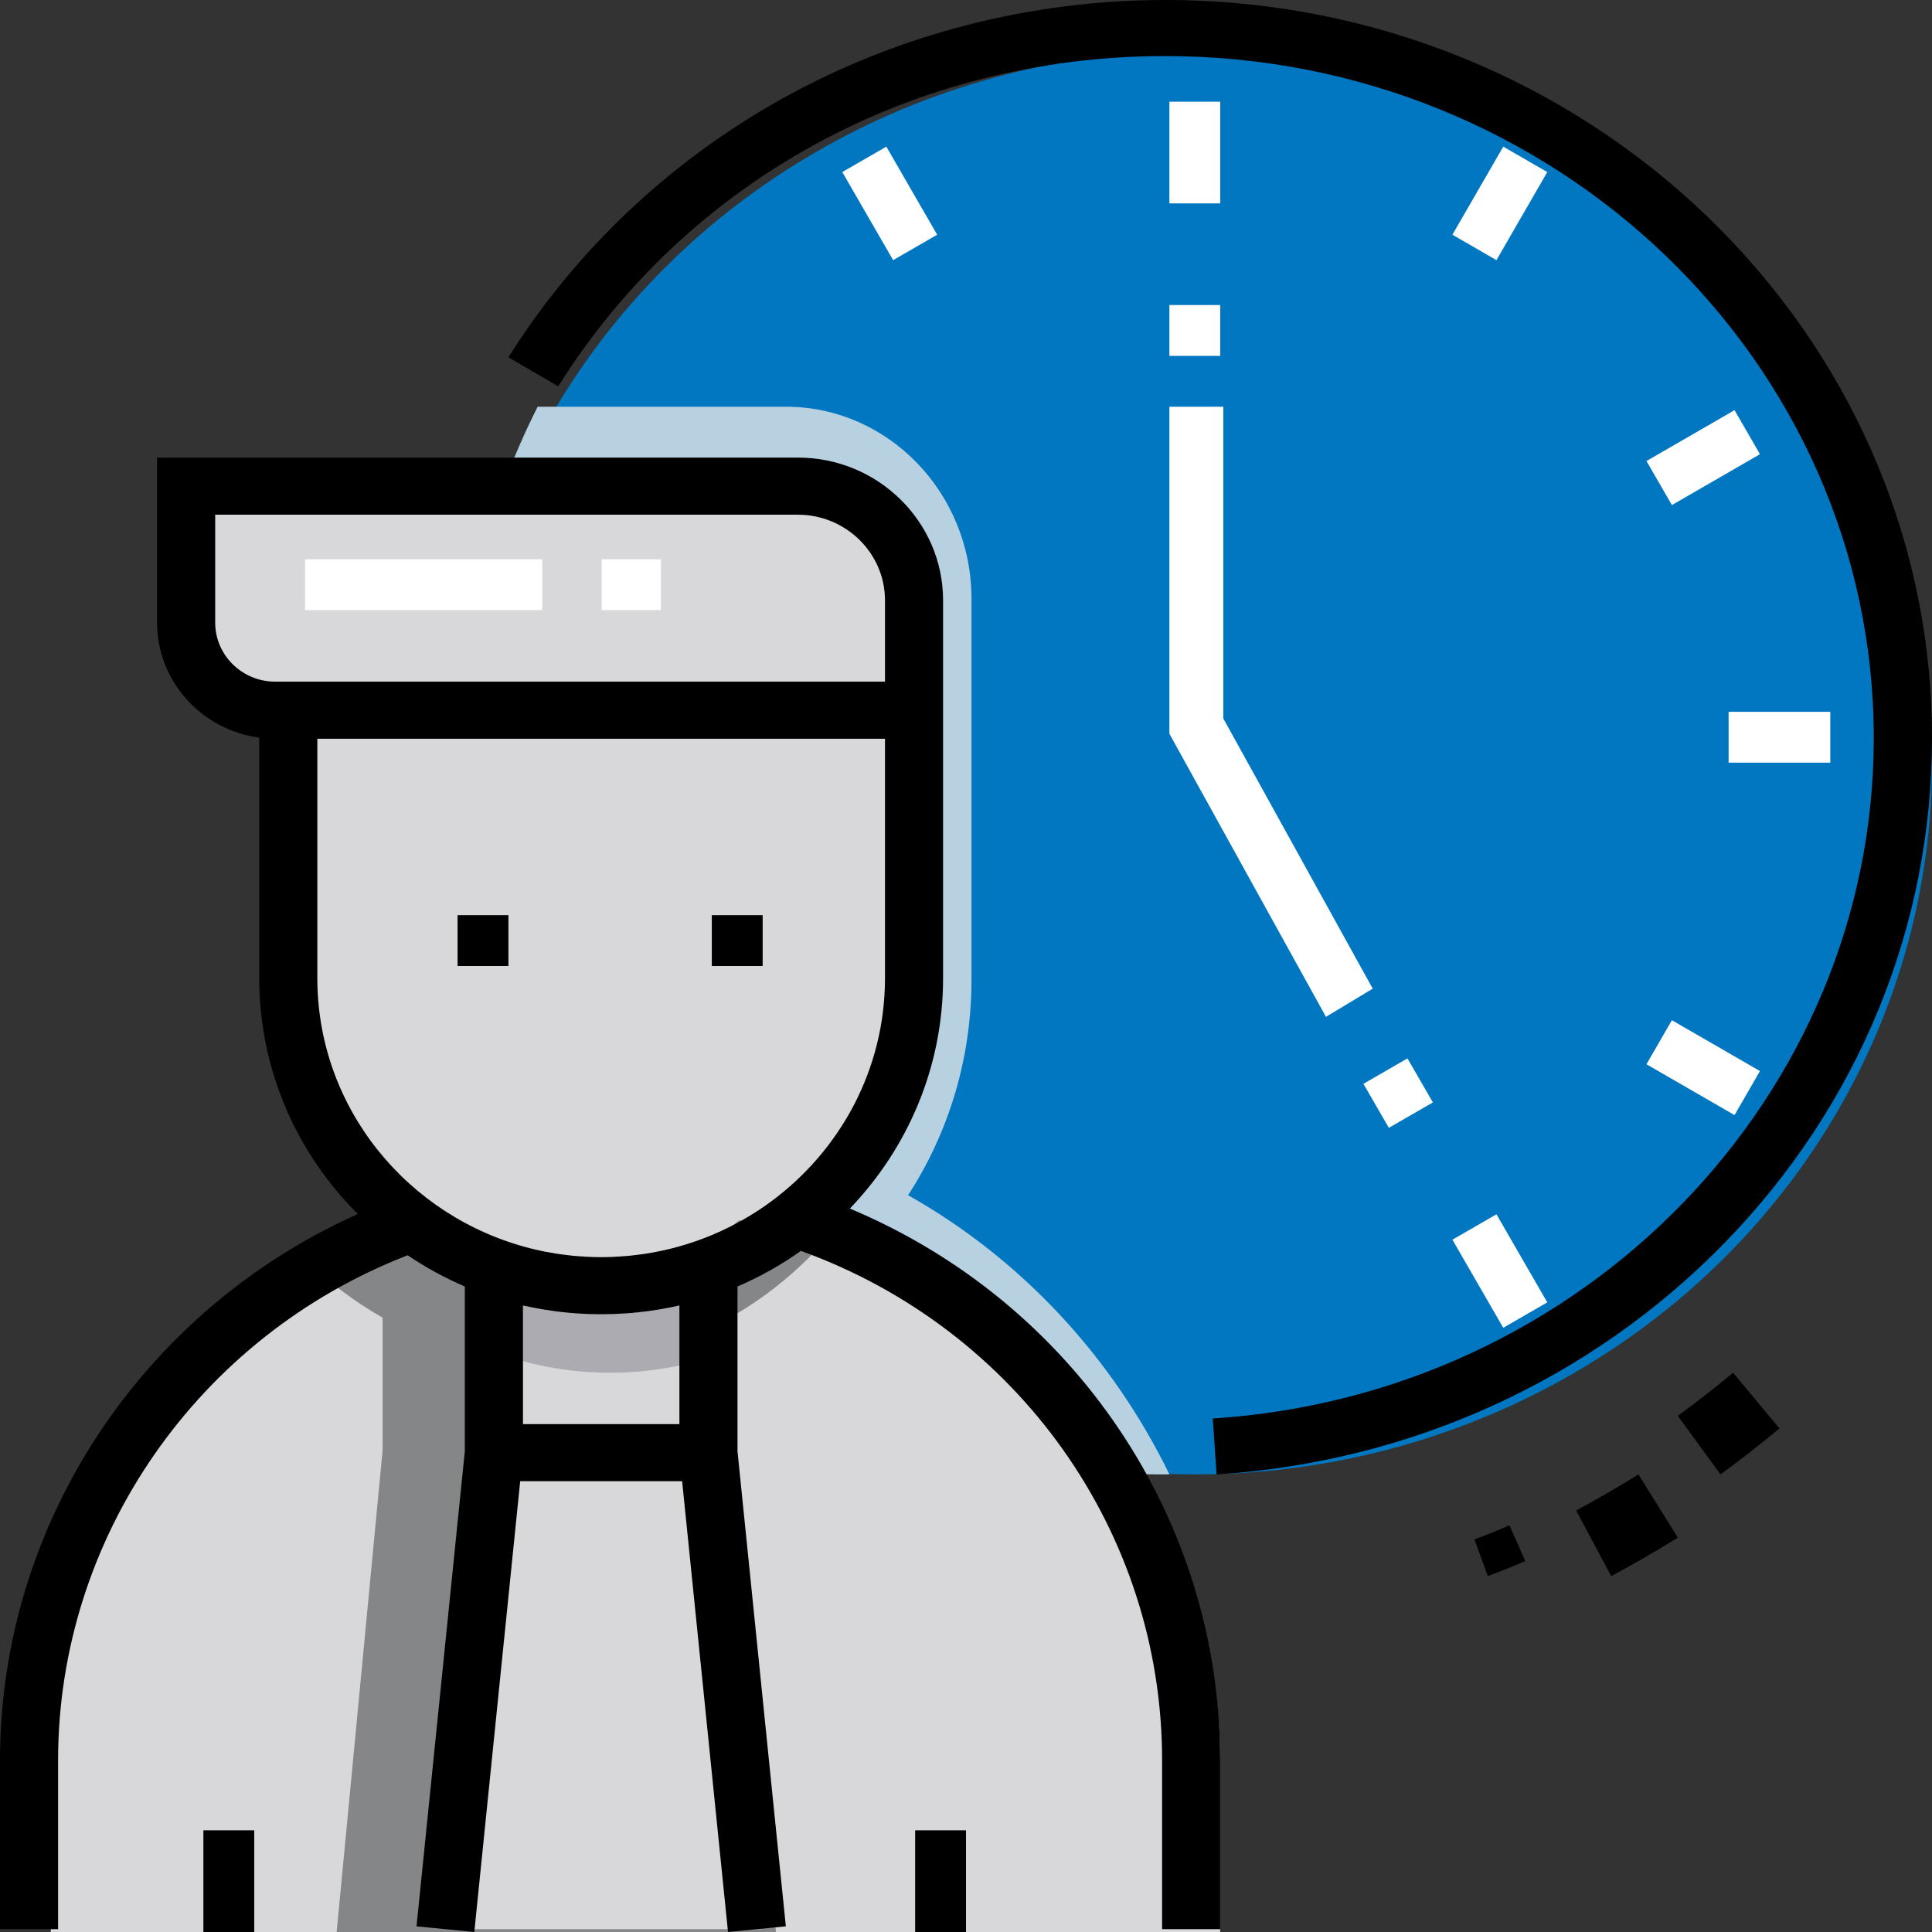 <?xml version="1.0" encoding="UTF-8"?>
<svg width="44px" height="44px" viewBox="0 0 44 44" version="1.1" xmlns="http://www.w3.org/2000/svg" xmlns:xlink="http://www.w3.org/1999/xlink">
    <rect x="0" y="0" width="44" height="44" fill="#333333" stroke="none"/>
    <!-- Generator: Sketch 47.1 (45422) - http://www.bohemiancoding.com/sketch -->
    <title>timing</title>
    <desc>Created with Sketch.</desc>
    <defs></defs>
    <g id="Home" stroke="none" stroke-width="1" fill="none" fill-rule="evenodd">
        <g id="Desktop-Copy" transform="translate(-426, -275)">
            <g id="1st-fold" transform="translate(-3, 47)">
                <g id="Group-4" transform="translate(169, 132)">
                    <g id="Group-2" transform="translate(68, 87)">
                        <g id="100+-professionals-copy" transform="translate(192, 1)">
                            <g id="timing" transform="translate(0, 8)">
                                <g>
                                    <ellipse id="Oval" fill="#0077C0" fill-rule="nonzero" cx="27.211" cy="17.368" rx="16.789" ry="16.211"></ellipse>
                                    <path d="M20.681,27.22 C21.592,25.817 22.125,24.13 22.125,22.316 L22.125,17.909 L22.125,14.41 L22.125,13.636 C22.125,11.225 20.229,9.263 17.899,9.263 L12.245,9.263 C11.081,11.564 10.421,14.182 10.421,16.96 C10.421,26.138 17.611,33.579 26.481,33.579 C26.531,33.579 26.581,33.577 26.632,33.577 C25.331,30.911 23.27,28.678 20.681,27.22 Z" id="Shape" fill="#B8D1E1" fill-rule="nonzero"></path>
                                    <path d="M34.722,31.263 C39.575,28.477 42.842,23.261 42.842,17.285 C42.842,8.378 35.584,1.158 26.632,1.158 L26.632,17.285 L34.722,31.263 Z" id="Shape" fill-rule="nonzero"></path>
                                    <path d="M27.789,44 L27.789,40.143 C27.789,34.402 23.997,29.527 18.729,27.789 C17.505,28.744 15.955,29.315 14.269,29.315 L14.269,29.315 C12.64,29.315 11.138,28.783 9.934,27.887 C4.815,29.704 1.158,34.505 1.158,40.143 L1.158,44 L27.789,44 Z" id="Shape" fill="#D8D7DA" fill-rule="nonzero"></path>
                                    <path d="M13.895,28.947 L13.895,28.947 C10.058,28.947 6.947,25.9 6.947,22.141 L6.947,16.211 L20.842,16.211 L20.842,22.141 C20.842,25.9 17.732,28.947 13.895,28.947 Z" id="Shape" fill="#D8D7DA" fill-rule="nonzero"></path>
                                    <path d="M20.842,16.211 L6.616,16.211 C5.52,16.211 4.632,15.4 4.632,14.4 L4.632,11.579 L18.254,11.579 C19.684,11.579 20.842,12.636 20.842,13.94 L20.842,16.211 L20.842,16.211 Z" id="Shape" fill="#D8D7DA" fill-rule="nonzero"></path>
                                    <path d="M8.713,33.038 L7.667,44 L17.672,44 L16.625,33.039 L16.625,30.008 C17.324,29.613 17.964,29.116 18.526,28.537 C17.985,28.246 17.421,27.996 16.837,27.789 C15.693,28.744 14.245,29.315 12.669,29.315 L12.669,29.315 C11.147,29.315 9.744,28.783 8.619,27.887 C8.041,28.107 7.482,28.37 6.947,28.674 C7.476,29.194 8.07,29.644 8.713,30.008 L8.713,33.038 L8.713,33.038 Z" id="Shape" fill="#858687" fill-rule="nonzero"></path>
                                    <g id="Group" transform="translate(10.421, 28.947)" fill-rule="nonzero" fill="#D8D7DA">
                                        <path d="M3.488,0.456 L3.488,0.456 C2.659,0.456 1.865,0.308 1.129,0.037 L1.129,4.227 L5.847,4.227 L5.847,0.037 C5.111,0.308 4.316,0.456 3.488,0.456 Z" id="Shape"></path>
                                        <polygon id="Shape" points="6.913 14.988 5.847 4.227 1.129 4.227 0.063 14.988"></polygon>
                                    </g>
                                    <path d="M13.895,29.401 C13.081,29.401 12.301,29.241 11.579,28.947 L11.579,30.903 C12.315,31.137 13.092,31.263 13.895,31.263 C14.697,31.263 15.474,31.137 16.211,30.903 L16.211,28.947 C15.488,29.241 14.708,29.401 13.895,29.401 L13.895,29.401 Z" id="Shape" fill="#ACABB1" fill-rule="nonzero"></path>
                                    <path d="M13.895,28.267 L13.895,28.267 C10.058,28.267 6.947,24.943 6.947,20.842 L6.947,22.681 C6.947,26.781 10.058,30.105 13.895,30.105 L13.895,30.105 C17.732,30.105 20.842,26.781 20.842,22.681 L20.842,20.842 C20.842,24.943 17.732,28.267 13.895,28.267 Z" id="Shape" fill-rule="nonzero"></path>
                                    <path d="M15.053,13.895 L13.702,13.895 L13.702,12.737 L15.053,12.737 L15.053,13.895 Z M12.351,13.895 L6.947,13.895 L6.947,12.737 L12.351,12.737 L12.351,13.895 Z" id="Shape" fill="#FFFFFF" fill-rule="nonzero"></path>
                                    <rect id="Rectangle-path" fill="#000000" fill-rule="nonzero" x="4.632" y="41.684" width="1.158" height="2.316"></rect>
                                    <rect id="Rectangle-path" fill="#000000" fill-rule="nonzero" x="20.842" y="41.684" width="1.158" height="2.316"></rect>
                                    <path d="M19.355,27.524 C20.67,26.153 21.478,24.306 21.478,22.277 L21.478,16.824 L21.478,15.524 L21.478,13.672 C21.478,11.88 19.994,10.421 18.17,10.421 L3.577,10.421 L3.577,14.18 C3.577,15.516 4.592,16.624 5.904,16.799 L5.904,22.277 C5.904,24.368 6.762,26.266 8.149,27.649 C3.233,29.846 0,34.717 0,40.087 L0,43.935 L1.323,43.935 L1.323,40.087 C1.323,35.017 4.508,30.439 9.284,28.588 C9.698,28.868 10.134,29.105 10.586,29.299 L10.586,33.05 L9.486,43.871 L10.802,44 L11.847,33.733 L15.535,33.733 L16.58,44 L17.897,43.871 L16.796,33.05 L16.796,29.299 C17.301,29.082 17.785,28.812 18.24,28.488 C23.175,30.272 26.466,34.89 26.466,40.087 L26.466,43.935 L27.789,43.935 L27.789,40.087 C27.789,34.578 24.442,29.657 19.355,27.524 Z M4.901,14.18 L4.901,11.722 L18.17,11.722 C19.264,11.722 20.155,12.597 20.155,13.673 L20.155,15.524 L6.268,15.524 C5.514,15.524 4.901,14.921 4.901,14.18 Z M7.227,16.824 L20.155,16.824 L20.155,22.277 C20.155,24.353 19.136,26.2 17.565,27.36 C17.561,27.363 17.556,27.367 17.552,27.37 C16.89,27.856 16.131,28.22 15.309,28.429 C15.303,28.431 15.297,28.432 15.29,28.434 C15.199,28.456 15.108,28.477 15.015,28.496 C14.995,28.5 14.974,28.504 14.953,28.508 C14.875,28.524 14.796,28.537 14.717,28.55 C14.689,28.554 14.66,28.559 14.632,28.563 C14.559,28.573 14.485,28.582 14.412,28.59 C14.38,28.594 14.348,28.598 14.316,28.601 C14.242,28.608 14.168,28.613 14.093,28.617 C14.067,28.619 14.041,28.621 14.015,28.622 C14.011,28.622 14.006,28.623 14.002,28.623 C13.899,28.628 13.796,28.631 13.691,28.631 C13.691,28.631 13.691,28.631 13.691,28.631 C13.588,28.631 13.486,28.628 13.384,28.623 C13.37,28.622 13.357,28.621 13.344,28.621 C13.325,28.62 13.307,28.618 13.288,28.617 C13.214,28.613 13.14,28.607 13.066,28.601 C13.066,28.601 13.066,28.601 13.066,28.601 C13.033,28.597 13.001,28.594 12.969,28.59 C12.896,28.582 12.824,28.573 12.751,28.563 C12.722,28.559 12.693,28.554 12.664,28.55 C12.586,28.537 12.509,28.524 12.432,28.509 C12.41,28.504 12.387,28.5 12.365,28.496 C12.275,28.477 12.186,28.457 12.098,28.435 C12.089,28.433 12.08,28.431 12.071,28.428 C9.288,27.72 7.227,25.231 7.227,22.277 L7.227,16.824 L7.227,16.824 Z M15.473,32.433 L11.91,32.433 L11.91,29.731 C11.979,29.747 12.049,29.761 12.119,29.775 C12.124,29.776 12.128,29.777 12.133,29.778 C12.199,29.791 12.266,29.803 12.332,29.815 C12.346,29.817 12.361,29.819 12.375,29.822 C12.466,29.837 12.558,29.851 12.65,29.863 C12.676,29.866 12.701,29.87 12.727,29.873 C12.774,29.878 12.82,29.884 12.867,29.888 C12.911,29.893 12.956,29.897 13,29.901 C13.009,29.902 13.018,29.902 13.027,29.903 C13.031,29.904 13.035,29.904 13.039,29.904 C13.076,29.907 13.113,29.91 13.149,29.912 C13.217,29.917 13.285,29.921 13.353,29.924 C13.379,29.925 13.405,29.926 13.43,29.927 C13.517,29.929 13.604,29.931 13.691,29.931 C13.781,29.931 13.871,29.929 13.96,29.926 C13.986,29.925 14.012,29.925 14.039,29.923 C14.116,29.92 14.192,29.916 14.268,29.91 C14.311,29.907 14.352,29.904 14.394,29.9 C14.438,29.896 14.482,29.892 14.526,29.887 C14.846,29.854 15.162,29.802 15.473,29.731 L15.473,32.433 L15.473,32.433 Z" id="Shape" fill="#000000" fill-rule="nonzero"></path>
                                    <rect id="Rectangle-path" fill="#000000" fill-rule="nonzero" x="10.421" y="20.842" width="1.158" height="1.158"></rect>
                                    <rect id="Rectangle-path" fill="#000000" fill-rule="nonzero" x="16.211" y="20.842" width="1.158" height="1.158"></rect>
                                    <rect id="Rectangle-path" fill="#FFFFFF" fill-rule="nonzero" x="26.632" y="2.316" width="1.158" height="2.316"></rect>
                                    <rect id="Rectangle-path" fill="#FFFFFF" fill-rule="nonzero" transform="translate(20.263, 4.632) rotate(150.007) translate(-20.263, -4.632) " x="19.684" y="3.474" width="1.158" height="2.316"></rect>
                                    <rect id="Rectangle-path" fill="#FFFFFF" fill-rule="nonzero" transform="translate(34.158, 28.947) rotate(-29.993) translate(-34.158, -28.947) " x="33.579" y="27.789" width="1.158" height="2.316"></rect>
                                    <rect id="Rectangle-path" fill="#FFFFFF" fill-rule="nonzero" transform="translate(38.789, 24.316) rotate(-59.999) translate(-38.789, -24.316) " x="38.211" y="23.158" width="1.158" height="2.316"></rect>
                                    <rect id="Rectangle-path" fill="#FFFFFF" fill-rule="nonzero" x="39.368" y="16.211" width="2.316" height="1.158"></rect>
                                    <rect id="Rectangle-path" fill="#FFFFFF" fill-rule="nonzero" transform="translate(38.789, 10.421) rotate(59.999) translate(-38.789, -10.421) " x="38.211" y="9.263" width="1.158" height="2.316"></rect>
                                    <rect id="Rectangle-path" fill="#FFFFFF" fill-rule="nonzero" transform="translate(34.158, 4.632) rotate(-150.007) translate(-34.158, -4.632) " x="33.579" y="3.474" width="1.158" height="2.316"></rect>
                                    <rect id="Rectangle-path" fill="#FFFFFF" fill-rule="nonzero" x="26.632" y="6.947" width="1.158" height="1.158"></rect>
                                    <rect id="Rectangle-path" fill="#FFFFFF" fill-rule="nonzero" transform="translate(31.842, 24.895) rotate(-120.006) translate(-31.842, -24.895) " x="31.263" y="24.316" width="1.158" height="1.158"></rect>
                                    <polygon id="Shape" fill="#FFFFFF" fill-rule="nonzero" points="26.632 16.71 30.198 23.158 31.263 22.516 27.861 16.365 27.861 9.263 26.632 9.263"></polygon>
                                    <path d="M35.895,34.399 L36.694,35.895 C37.206,35.621 37.716,35.327 38.211,35.019 L37.315,33.579 C36.852,33.867 36.374,34.143 35.895,34.399 Z" id="Shape" fill="#000000" fill-rule="nonzero"></path>
                                    <path d="M38.211,32.245 L39.183,33.579 C39.639,33.246 40.091,32.894 40.526,32.531 L39.47,31.263 C39.062,31.603 38.638,31.933 38.211,32.245 Z" id="Shape" fill="#000000" fill-rule="nonzero"></path>
                                    <path d="M33.579,35.059 L33.885,35.895 C34.171,35.79 34.458,35.674 34.737,35.551 L34.377,34.737 C34.116,34.852 33.847,34.961 33.579,35.059 Z" id="Shape" fill="#000000" fill-rule="nonzero"></path>
                                    <path d="M39.266,28.316 C42.319,25.189 44,21.102 44,16.809 C44,7.54 36.167,0 26.54,0 C23.476,0 20.462,0.775 17.824,2.241 C15.265,3.663 13.106,5.702 11.579,8.138 L12.714,8.798 C15.666,4.088 20.834,1.277 26.54,1.277 C35.436,1.277 42.674,8.244 42.674,16.809 C42.674,24.961 36.061,31.768 27.62,32.305 L27.707,33.579 C32.122,33.298 36.227,31.429 39.266,28.316 Z" id="Shape" fill="#000000" fill-rule="nonzero"></path>
                                </g>
                            </g>
                        </g>
                    </g>
                </g>
            </g>
        </g>
    </g>
</svg>